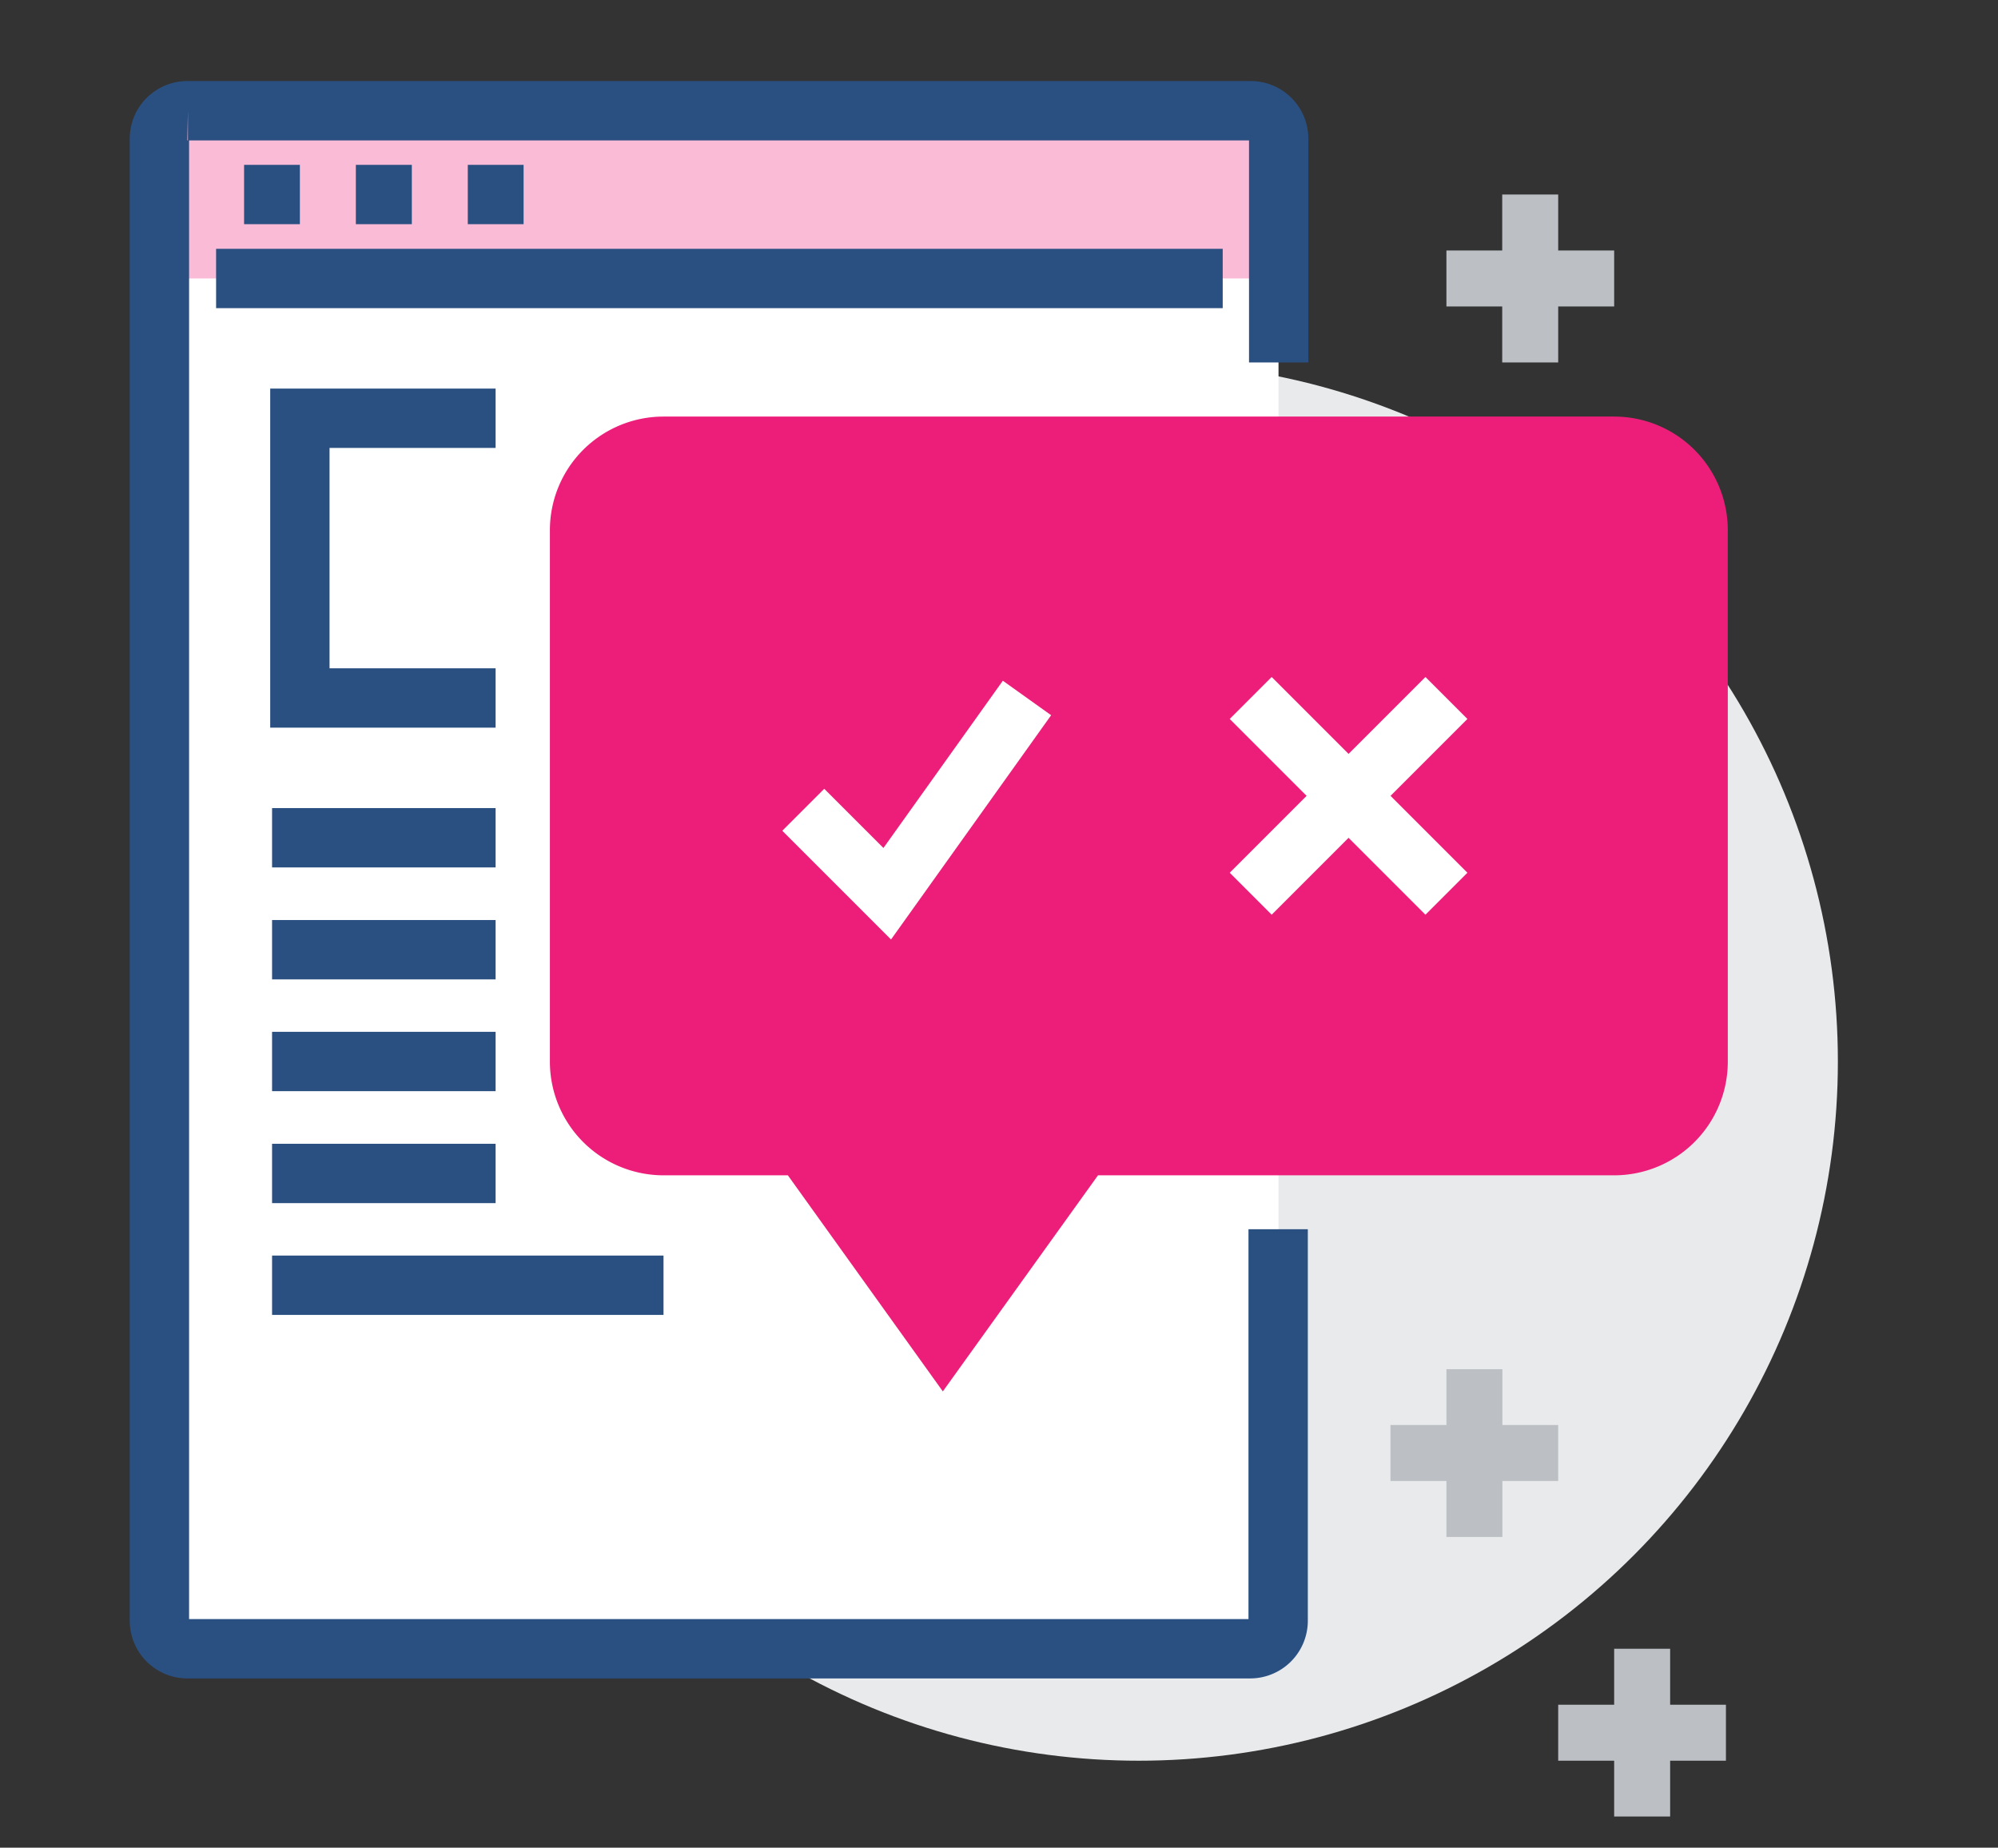 <?xml version="1.0" encoding="UTF-8"?> <svg xmlns="http://www.w3.org/2000/svg" id="Layer_1" data-name="Layer 1" viewBox="0 0 112.8 104.3"><rect x="0" y="0" width="112.8" height="104.3" fill="#333333" stroke="none"/><defs><style>.cls-1{fill:#e9eaeb;}.cls-2{fill:#fff;}.cls-3{fill:#fabbd7;}.cls-4,.cls-6,.cls-7{fill:none;}.cls-4{stroke:#2a5082;}.cls-4,.cls-5,.cls-6,.cls-7{stroke-miterlimit:10;}.cls-4,.cls-5,.cls-7{stroke-width:3.35px;}.cls-5{fill:#ed1e79;stroke:#ed1e79;}.cls-6{stroke:#bcc0c4;stroke-width:3.16px;}.cls-7{stroke:#fff;}</style></defs><circle class="cls-1" cx="64.29" cy="59.92" r="39.47"></circle><rect class="cls-2" x="9.04" y="6.25" width="63.14" height="86.82" rx="1.58"></rect><path class="cls-3" d="M72.19,15.72V7.83a1.58,1.58,0,0,0-1.58-1.58h-60A1.58,1.58,0,0,0,9,7.83v7.89Z"></path><path class="cls-4" d="M72.19,20.46V7.83a1.58,1.58,0,0,0-1.58-1.58h-60A1.58,1.58,0,0,0,9,7.83V91.49a1.58,1.58,0,0,0,1.58,1.58h60a1.58,1.58,0,0,0,1.58-1.58V69.39"></path><line class="cls-4" x1="12.2" y1="15.72" x2="69.03" y2="15.72"></line><line class="cls-4" x1="13.78" y1="10.98" x2="16.93" y2="10.98"></line><line class="cls-4" x1="20.09" y1="10.98" x2="23.25" y2="10.98"></line><line class="cls-4" x1="26.41" y1="10.98" x2="29.56" y2="10.98"></line><path class="cls-5" d="M37.46,25.19H91.13a4.74,4.74,0,0,1,4.74,4.74v30a4.74,4.74,0,0,1-4.74,4.74h-30l-7.9,11-7.89-11H37.46a4.74,4.74,0,0,1-4.74-4.74v-30A4.74,4.74,0,0,1,37.46,25.19Z"></path><line class="cls-6" x1="86.39" y1="10.98" x2="86.39" y2="20.46"></line><line class="cls-6" x1="81.66" y1="15.72" x2="91.13" y2="15.72"></line><line class="cls-6" x1="92.71" y1="93.07" x2="92.71" y2="102.54"></line><line class="cls-6" x1="87.97" y1="97.81" x2="97.44" y2="97.81"></line><line class="cls-6" x1="83.24" y1="77.29" x2="83.24" y2="86.76"></line><line class="cls-6" x1="78.5" y1="82.02" x2="87.97" y2="82.02"></line><polyline class="cls-4" points="27.98 39.4 16.93 39.4 16.93 23.61 27.98 23.61"></polyline><line class="cls-4" x1="15.36" y1="47.29" x2="27.98" y2="47.29"></line><line class="cls-4" x1="15.36" y1="53.61" x2="27.98" y2="53.61"></line><line class="cls-4" x1="15.36" y1="59.92" x2="27.98" y2="59.92"></line><line class="cls-4" x1="15.36" y1="66.24" x2="27.98" y2="66.24"></line><line class="cls-4" x1="15.36" y1="72.55" x2="37.46" y2="72.55"></line><line class="cls-7" x1="70.61" y1="39.4" x2="81.66" y2="50.45"></line><line class="cls-7" x1="81.66" y1="39.4" x2="70.61" y2="50.45"></line><polyline class="cls-7" points="57.98 39.4 50.09 50.45 45.35 45.71"></polyline></svg> 